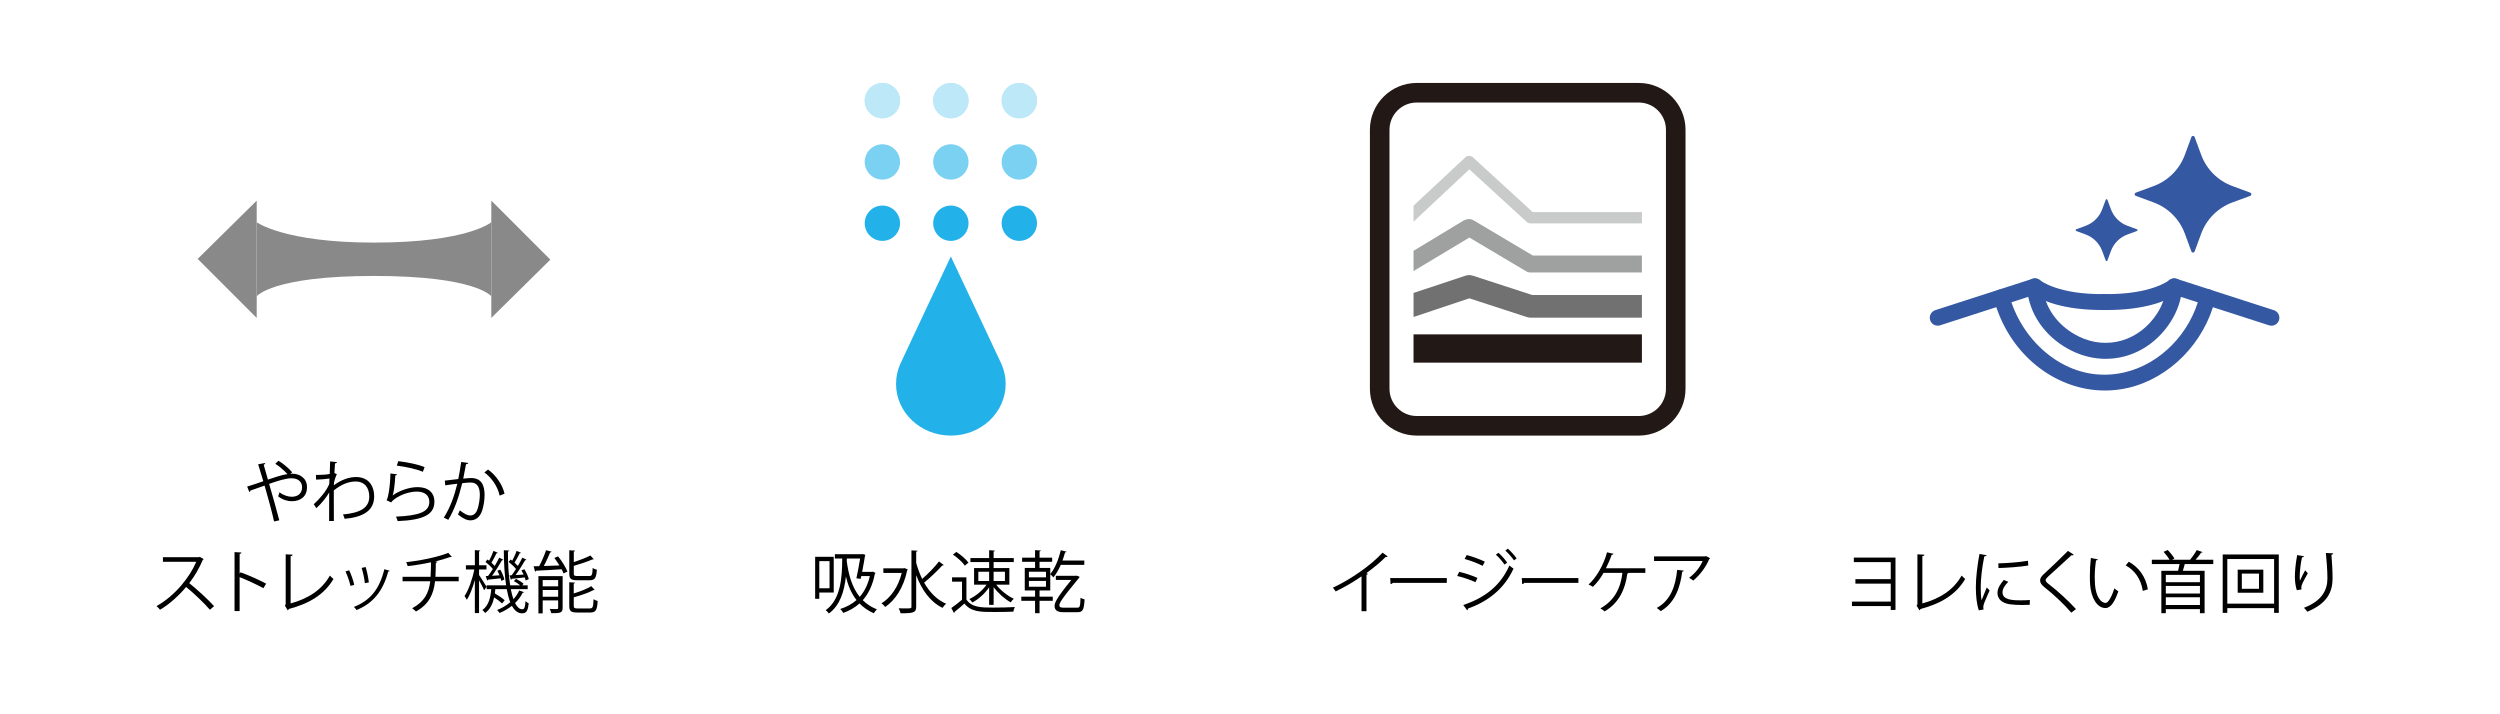 <?xml version="1.0" encoding="UTF-8"?>
<svg id="_レイヤー_1" xmlns="http://www.w3.org/2000/svg" version="1.1" xmlns:xlink="http://www.w3.org/1999/xlink" viewBox="0 0 210 60">
  <!-- Generator: Adobe Illustrator 29.1.0, SVG Export Plug-In . SVG Version: 2.1.0 Build 142)  -->
  <defs>
    <style>
      .st0 {
        fill: #c9caca;
      }

      .st1 {
        fill: #898989;
      }

      .st2 {
        fill: #3558a3;
      }

      .st3 {
        fill: none;
      }

      .st4 {
        clip-path: url(#clippath-1);
      }

      .st5 {
        fill: #22b2e9;
      }

      .st6 {
        opacity: .6;
      }

      .st7 {
        opacity: .3;
      }

      .st8 {
        fill: #727171;
      }

      .st9 {
        fill: #221815;
      }

      .st10 {
        fill: #9fa0a0;
      }

      .st11 {
        clip-path: url(#clippath);
      }
    </style>
    <clipPath id="clippath">
      <rect class="st3" x="72.637" y="12.119" width="14.47" height="2.969"/>
    </clipPath>
    <clipPath id="clippath-1">
      <rect class="st3" x="72.637" y="6.968" width="14.47" height="2.971"/>
    </clipPath>
  </defs>
  <g>
    <path class="st1" d="M41.269,24.89s-1.259-1.711-9.852-1.711c-8.572,0-9.852,1.711-9.852,1.711v-6.223s2.295,1.711,9.852,1.711c7.869,0,9.852-1.711,9.852-1.711v6.223Z"/>
    <polygon class="st1" points="21.564 16.852 21.564 26.705 16.605 21.746 21.564 16.852"/>
    <polygon class="st1" points="41.269 26.704 41.269 16.852 46.228 21.811 41.269 26.704"/>
  </g>
  <g>
    <path d="M24.383,39.802c.063-.006.114-.011.171-.011.621,0,1.236.37,1.236,1.139,0,.74-.507,1.174-1.288,1.174-.336,0-.78-.125-1.139-.411.04-.085.085-.233.114-.341.33.256.723.376,1.025.376.536,0,.872-.29.872-.802,0-.422-.29-.752-.894-.752-.479,0-1.231.245-1.874.473.268.905.633,2.204.855,3.059l-.439.097c-.177-.821-.552-2.176-.797-3.014-.365.131-.878.302-1.185.416-.006.052-.045.103-.097.125l-.182-.456c.365-.114.94-.302,1.356-.45-.171-.581-.33-1.094-.433-1.424l.587-.109c.006.074-.023.103-.12.154.125.439.228.809.353,1.242.616-.211,1.196-.399,1.641-.462-.256-.29-.706-.677-1.02-.866l.262-.256c.382.216.889.644,1.156.969l-.16.131Z"/>
    <path d="M27.73,38.759l.576.057c-.017.069-.069.097-.165.109-.023.268-.04.581-.051.815.034.018.091.04.205.085-.068.137-.182.444-.233.689-.006.114-.012.154-.017.245.615-.45,1.259-.689,1.863-.689.997,0,1.521.678,1.521,1.636,0,1.196-.94,1.738-2.478,1.874-.034-.12-.086-.256-.142-.365,1.412-.131,2.21-.53,2.21-1.504,0-.695-.359-1.265-1.14-1.265-.598,0-1.196.233-1.84.751,0,.821,0,1.806.006,2.564h-.399c.006-.342,0-2.017.006-2.394-.188.342-.632.923-1.082,1.322l-.211-.336c.45-.404,1.048-1.083,1.299-1.692l.017-.467c-.222.039-.673.085-1.123.096l-.011-.393c.398,0,.866-.022,1.156-.085l.034-1.054Z"/>
    <path d="M33.356,39.842c-.023.057-.069.085-.148.096-.045.843-.154,1.561-.233,1.681h.006c.558-.417,1.43-.701,2.097-.701.877,0,1.424.45,1.412,1.248-.017,1.048-.883,1.516-3.087,1.607-.029-.109-.08-.268-.142-.376,1.988-.086,2.786-.411,2.803-1.226.006-.546-.376-.877-1.042-.877-1.054,0-2.005.632-2.165.911l-.387-.187c.114-.109.313-1.128.325-2.245l.564.069ZM33.453,38.737c.775.091,1.652.267,2.211.501l-.143.393c-.586-.251-1.435-.417-2.188-.519l.12-.376Z"/>
    <path d="M39.333,38.89c-.012.069-.08.097-.188.103-.063.319-.165.871-.234,1.213.257-.029.49-.051.632-.051.866-.012,1.162.563,1.162,1.419,0,.427-.08.934-.194,1.276-.177.581-.541.86-1.014.86-.233,0-.541-.096-1.031-.495.063-.102.109-.228.154-.348.456.353.695.433.872.433.325,0,.518-.205.632-.57.12-.353.182-.878.182-1.168-.006-.649-.217-1.036-.786-1.031-.171,0-.404.022-.695.057-.285,1.162-.621,2.16-1.168,3.076l-.376-.182c.552-.883.866-1.766,1.134-2.849-.291.034-.706.085-1.014.137l-.034-.399c.279-.034.746-.085,1.128-.131.085-.417.176-.929.245-1.431l.592.08ZM41.971,41.631c-.182-.832-.724-1.538-1.282-1.948l.308-.239c.604.427,1.202,1.213,1.384,2.028l-.41.16Z"/>
    <path d="M17.11,46.963c-.012.029-.04.051-.074.063-.308.723-.672,1.35-1.139,1.959.621.495,1.555,1.344,2.085,1.932l-.348.302c-.501-.581-1.419-1.447-1.999-1.914-.501.61-1.367,1.441-2.194,1.914-.063-.085-.199-.228-.296-.308,1.578-.866,2.825-2.484,3.338-3.719h-2.797v-.388h3.019l.074-.029.331.188Z"/>
    <path d="M22.128,49.407c-.581-.313-1.379-.684-2-.929v2.849h-.427v-4.951l.576.034c-.006.063-.051.103-.148.12v1.663l.085-.12c.667.245,1.55.638,2.142.952l-.228.381Z"/>
    <path d="M24.412,50.689c1.447-.404,2.598-1.099,3.299-2.342.074.097.217.216.302.285-.769,1.311-2.04,2.073-3.754,2.523-.012.046-.046.097-.091.114l-.239-.399.069-.108v-4.199l.587.029c-.006.062-.057.114-.171.125v3.971Z"/>
    <path d="M29.33,47.903c.171.348.359.894.427,1.225l-.319.086c-.068-.331-.245-.849-.416-1.213l.308-.097ZM32.731,47.943c-.011.051-.068.063-.119.058-.444,1.663-1.282,2.683-2.661,3.242-.045-.069-.148-.199-.222-.263,1.361-.535,2.142-1.47,2.558-3.167l.444.131ZM30.714,47.63c.12.382.228.929.268,1.293l-.336.063c-.034-.365-.143-.889-.268-1.282l.336-.074Z"/>
    <path d="M38.532,48.826h-1.988c-.126,1.094-.496,1.914-1.601,2.541-.086-.092-.222-.199-.319-.274,1.025-.558,1.396-1.265,1.515-2.267h-2.324v-.376h2.353c.028-.377.028-.764.034-1.219-.581.131-1.333.256-1.96.325-.028-.109-.068-.223-.12-.331,2-.238,3.179-.632,3.532-.786l.302.336c-.023.012-.045.018-.074.018-.023,0-.04,0-.063-.006-.319.12-.826.267-1.276.376l.188.017c-.006.052-.045.085-.12.097-.006.427-.012.815-.034,1.174h1.954v.376Z"/>
    <path d="M40.24,48.297c.148.211.547.843.632.996l-.205.286c-.074-.183-.268-.553-.427-.838v2.757h-.353v-2.775c-.182.649-.421,1.277-.672,1.663-.045-.096-.137-.238-.193-.318.33-.49.666-1.431.82-2.234h-.706v-.353h.752v-1.271l.462.034c-.006.034-.034.063-.108.074v1.162h.621v.353h-.621v.462ZM42.906,49.487c.063.319.137.604.222.843.205-.222.371-.467.484-.729l.399.136c-.012.034-.045.052-.103.052-.154.313-.37.604-.644.866.171.336.37.524.61.524.171,0,.234-.142.268-.684.074.08.188.154.268.183-.069.649-.194.842-.564.842-.353-.006-.627-.233-.843-.632-.302.234-.649.444-1.037.604-.045-.069-.142-.188-.211-.25.421-.165.797-.388,1.105-.656-.12-.302-.217-.677-.296-1.099h-.957c-.011.12-.023.239-.04.359.296.176.644.41.826.575l-.217.268c-.148-.143-.41-.336-.667-.507-.114.513-.319.992-.757,1.311-.051-.08-.154-.194-.233-.25.53-.377.689-1.048.746-1.755h-.387v-.319h1.635c-.131-.849-.188-1.863-.194-2.95l.462.028c-.006.04-.034.069-.114.08-.006,1.054.057,2.04.188,2.843h.843c-.148-.12-.353-.262-.535-.358l.188-.188c.222.114.496.285.633.416l-.12.131h.461v.319h-1.419ZM40.798,48.393l.199-.011c.131-.165.268-.37.404-.586-.148-.188-.404-.422-.621-.593l.166-.205c.045.034.091.069.142.102.131-.25.285-.586.365-.826l.365.16c-.017.034-.057.045-.114.045-.103.223-.273.553-.422.786.103.092.199.188.274.274.142-.245.279-.49.376-.695l.353.176c-.017.029-.063.046-.12.046-.211.376-.541.9-.832,1.299l.621-.04c-.051-.132-.114-.268-.176-.382l.245-.091c.16.262.302.61.342.831l-.262.114c-.012-.062-.029-.136-.051-.216-.41.045-.792.085-1.059.109-.006.04-.034.062-.068.073l-.126-.37ZM42.98,48.325c.114-.148.239-.337.365-.53-.148-.188-.404-.422-.621-.593l.166-.205.136.102c.137-.25.291-.586.371-.826l.365.16c-.017.034-.057.045-.114.045-.103.223-.274.547-.427.78.108.097.205.194.279.279.148-.245.279-.49.376-.695l.347.176c-.011.029-.057.046-.114.046-.205.358-.519.86-.798,1.241.211-.011.433-.022.673-.04-.057-.125-.12-.245-.182-.353l.245-.096c.16.263.325.604.37.826l-.257.126c-.017-.074-.045-.166-.08-.263-.416.051-.815.091-1.082.114-.006.045-.04.069-.08.074l-.125-.359.188-.011Z"/>
    <path d="M46.338,46.343c-.017.04-.057.057-.125.062-.137.336-.336.78-.53,1.139.404-.011.854-.028,1.31-.045-.131-.216-.279-.439-.427-.632l.313-.132c.319.393.649.923.786,1.277l-.33.154c-.04-.103-.091-.223-.16-.348-.798.057-1.618.096-2.142.12-.006.045-.045.069-.085.08l-.125-.45.467-.011c.211-.388.45-.941.581-1.339l.467.125ZM47.261,48.393v2.672c0,.428-.228.444-.951.444-.023-.102-.08-.256-.137-.359.171.006.325.012.439.012.245,0,.273,0,.273-.103v-.626h-1.299v1.094h-.359v-3.134h2.034ZM46.885,48.723h-1.299v.531h1.299v-.531ZM45.586,50.125h1.299v-.564h-1.299v.564ZM49.488,48.388c.233,0,.273-.096.296-.684.085.069.239.125.353.154-.051.695-.165.883-.615.883h-1.031c-.53,0-.672-.12-.672-.564v-1.954l.49.028c-.006.04-.034.069-.109.08v.889c.513-.171,1.054-.381,1.39-.558l.29.313c-.011.012-.034.018-.057.018-.017,0-.034,0-.051-.006-.387.176-1.008.381-1.573.546v.638c0,.182.046.216.319.216h.969ZM48.195,50.883c0,.194.057.227.342.227h1.002c.257,0,.296-.113.319-.775.091.063.245.12.347.148-.045.769-.159.969-.638.969h-1.066c-.535,0-.683-.114-.683-.564v-1.977l.49.029c-.006.04-.034.068-.114.08v.831c.547-.165,1.134-.399,1.476-.615l.285.319c-.017.011-.034.017-.063.017-.012,0-.029,0-.045-.006-.382.217-1.054.444-1.652.61v.707Z"/>
  </g>
  <g>
    <path d="M70.034,49.772h-1.213v.53h-.348v-3.532h1.561v3.002ZM69.681,47.134h-.86v2.279h.86v-2.279ZM73.304,48.017l.239.103c-.006.033-.029.057-.051.068-.188.963-.541,1.692-1.02,2.227.313.314.7.575,1.185.769-.08.074-.199.234-.256.33-.49-.216-.883-.495-1.202-.826-.393.353-.854.615-1.367.798-.045-.097-.171-.257-.251-.331.519-.165.98-.41,1.367-.751-.45-.57-.718-1.248-.889-1.959h-.006c-.137,1.213-.479,2.393-1.424,3.087-.057-.074-.188-.217-.268-.279,1.265-.905,1.379-2.735,1.385-4.335h-.616v-.365h2.25l.08-.011.228.057c-.012.029-.017.063-.029.091-.051.325-.142.849-.239,1.344h.809l.074-.017ZM71.937,48.581c.114-.501.234-1.185.314-1.663h-1.117c0,.08-.006.16-.006.239.148,1.076.422,2.159,1.088,2.979.387-.439.684-1.008.849-1.749h-.718l-.046.234-.365-.04Z"/>
    <path d="M75.992,47.721l.273.125c-.011.022-.034.051-.063.068-.296,1.436-.997,2.496-1.846,3.071-.068-.096-.216-.245-.308-.307.769-.479,1.407-1.362,1.698-2.552h-1.544v-.388h1.72l.068-.017ZM76.961,47.277c.125.472.296.929.501,1.35.478-.404,1.059-1.003,1.412-1.464l.404.302c-.028.034-.08.04-.125.034-.393.433-1.031,1.043-1.527,1.442.456.797,1.065,1.441,1.846,1.772-.097.079-.228.233-.296.347-1.037-.495-1.749-1.509-2.216-2.746v2.638c0,.519-.239.564-1.31.564-.023-.113-.097-.307-.16-.416.217.006.416.006.576.006.478,0,.495,0,.495-.154v-4.722l.513.029c-.006.045-.034.073-.114.08v.94Z"/>
    <path d="M81.179,48.496v1.863c.444.678,1.259.678,2.285.678.615,0,1.339-.018,1.783-.046-.046.092-.114.274-.126.388-.393.017-1.02.029-1.584.029-1.174,0-1.954,0-2.529-.707-.279.25-.581.507-.826.701.006.051-.012.073-.051.091l-.222-.422c.274-.182.61-.444.9-.695v-1.515h-.837v-.365h1.208ZM80.33,46.359c.382.245.82.621,1.02.9l-.302.257c-.188-.285-.621-.673-1.002-.929l.285-.228ZM83.087,50.809v-1.476c-.359.531-.906,1.015-1.413,1.277-.057-.091-.165-.223-.25-.29.524-.234,1.105-.713,1.447-1.208h-1.048v-1.395h1.265v-.502h-1.573v-.336h1.573v-.661l.484.033c-.006.04-.034.069-.108.074v.553h1.692v.336h-1.692v.502h1.322v1.395h-1.105c.359.473.963.951,1.481,1.185-.085.074-.205.205-.262.302-.49-.268-1.054-.769-1.435-1.277v1.487h-.376ZM82.181,48.023v.78h.906v-.78h-.906ZM84.414,48.023h-.951v.78h.951v-.78Z"/>
    <path d="M88.222,49.601h-.9v.519h1.111v.347h-1.111v1.043h-.376v-1.043h-1.156v-.347h1.156v-.519h-.866v-1.892h.866v-.518h-1.088v-.348h1.088v-.633l.484.034c-.006.04-.034.069-.108.074v.524h1.059v.348h-1.059v.518h.9v.513c.387-.45.7-1.23.888-2.005l.479.125c-.012.04-.057.062-.125.062-.063.228-.131.462-.217.684h1.835v.359h-1.977c-.177.41-.387.775-.621,1.054-.057-.074-.182-.205-.262-.268v1.367ZM86.427,48.023v.473h1.436v-.473h-1.436ZM86.427,48.798v.49h1.436v-.49h-1.436ZM90.688,48.451c-.006.028-.023.062-.045.085-1.549,1.863-1.658,2.142-1.658,2.324,0,.131.12.183.314.183h1.207c.194,0,.239-.097.257-.827.097.058.233.109.342.132-.045.928-.182,1.076-.604,1.076h-1.202c-.496,0-.712-.188-.712-.507,0-.239.057-.553,1.407-2.205h-1.304v-.347h1.657l.091-.012.25.097Z"/>
  </g>
  <g>
    <path d="M116.563,46.741c-.022.029-.057.046-.108.046-.018,0-.034,0-.058-.006-.439.444-1.071.963-1.624,1.362.045.018.114.051.136.063-.011.033-.062.068-.125.073v3.06h-.416v-2.928c-.604.427-1.39.889-2.171,1.27-.057-.091-.159-.234-.238-.314,1.555-.717,3.258-1.936,4.176-2.945l.427.318Z"/>
    <path d="M116.776,48.558h4.756v.404h-4.54c-.034.058-.109.097-.183.109l-.033-.513Z"/>
    <path d="M122.573,48.034c.513.114,1.151.331,1.533.513l-.171.359c-.376-.183-1.032-.41-1.533-.524l.171-.348ZM122.915,50.82c1.829-.615,3.122-1.618,3.873-3.316.085.074.257.199.348.257-.764,1.68-2.113,2.752-3.834,3.361.018.051-.017.12-.062.142l-.325-.444ZM123.2,46.622c.512.136,1.139.365,1.526.558l-.187.348c-.404-.205-.997-.433-1.51-.575l.172-.33ZM125.866,46.434c.234.199.558.553.736.826l-.223.165c-.16-.245-.49-.626-.724-.831l.211-.16ZM126.658,46.086c.234.199.558.558.74.821l-.222.165c-.171-.251-.49-.616-.724-.821l.205-.165Z"/>
    <path d="M127.828,48.558h4.757v.404h-4.541c-.033.058-.108.097-.182.109l-.034-.513Z"/>
    <path d="M138.209,47.733v.388h-1.413c-.017.033-.051.062-.102.068-.172,1.322-.707,2.472-1.909,3.167-.091-.085-.245-.187-.353-.256,1.168-.633,1.709-1.703,1.851-2.979h-1.584c-.262.467-.592.888-.9,1.173-.085-.062-.245-.148-.359-.199.615-.531,1.277-1.641,1.55-2.701l.546.125c-.011.04-.062.085-.154.085-.12.353-.313.787-.484,1.128h3.31Z"/>
    <path d="M143.657,46.895c-.011.023-.045.04-.074.052-.308.729-.798,1.361-1.35,1.823-.085-.074-.245-.177-.348-.234.524-.382.946-.934,1.134-1.413h-4.079v-.388h4.296l.062-.028.359.187ZM141.435,47.932c-.006.045-.057.085-.131.096-.165,1.344-.627,2.626-1.801,3.305-.08-.069-.227-.199-.336-.263,1.162-.637,1.578-1.829,1.714-3.202l.553.063Z"/>
  </g>
  <g>
    <path d="M159.221,46.838v4.397h-.399v-.325h-3.258v-.376h3.258v-1.509h-2.968v-.376h2.968v-1.431h-3.099v-.381h3.498Z"/>
    <path d="M161.479,50.689c1.447-.404,2.598-1.099,3.298-2.342.074.097.217.216.302.285-.769,1.311-2.04,2.073-3.755,2.523-.011.046-.045.097-.091.114l-.239-.399.069-.108v-4.199l.586.029c-.006.062-.057.114-.171.125v3.971Z"/>
    <path d="M166.871,46.639c-.018.063-.074.096-.188.091-.199.929-.302,1.948-.302,2.563,0,.428.017.861.073,1.128.109-.279.353-.877.433-1.076l.239.25c-.234.575-.404.9-.484,1.156-.029.097-.045.188-.045.268,0,.063.011.12.029.176l-.404.074c-.183-.541-.25-1.201-.25-1.959,0-.747.119-1.789.302-2.775l.598.103ZM170.499,50.803c-.205.011-.416.017-.626.017-.404,0-.787-.022-1.059-.062-.701-.103-1.026-.49-1.026-.946,0-.392.217-.724.536-1.099l.37.16c-.285.296-.484.57-.484.894,0,.661.969.661,1.56.661.239,0,.496-.011.735-.028l-.006.404ZM167.861,47.322c.735-.018,1.727-.085,2.484-.217l.033.399c-.706.12-1.851.194-2.507.212l-.011-.393Z"/>
    <path d="M173.989,51.464c-.575-.673-1.464-1.515-2.233-2.119-.285-.228-.387-.388-.387-.593,0-.165.091-.325.302-.519.519-.478,1.493-1.401,2.04-1.959l.483.319c-.011.011-.051.057-.125.057-.022,0-.045-.006-.068-.011-.57.546-1.458,1.322-1.926,1.76-.136.132-.245.245-.245.337,0,.096.103.211.302.359.751.581,1.555,1.316,2.25,2.068l-.393.302Z"/>
    <path d="M176.22,46.987c-.011.051-.074.085-.154.091-.068.427-.108.94-.108,1.419,0,.211.011.416.022.598.069.968.462,1.555.901,1.549.227,0,.523-.582.729-1.219.079.08.233.187.33.245-.263.769-.593,1.395-1.066,1.407-.723.011-1.225-.867-1.304-1.96-.017-.216-.022-.456-.022-.712,0-.502.028-1.048.085-1.533l.586.114ZM179.997,49.635c-.159-.997-.666-1.714-1.435-2.142l.25-.308c.832.444,1.442,1.265,1.607,2.319l-.422.131Z"/>
    <path d="M185.916,47.379h-2.398c-.045.171-.096.382-.16.57h1.829v3.561h-.392v-.341h-2.866v.341h-.376v-3.561h1.406c.046-.176.092-.387.126-.57h-2.33v-.359h1.487c-.114-.205-.319-.472-.502-.666l.348-.154c.216.216.45.513.564.718l-.199.102h1.515c.194-.233.428-.57.558-.815l.495.171c-.022.029-.062.052-.125.046-.12.182-.296.404-.467.597h1.486v.359ZM184.794,48.906v-.615h-2.866v.615h2.866ZM181.929,49.22v.637h2.866v-.637h-2.866ZM181.929,50.82h2.866v-.649h-2.866v.649Z"/>
    <path d="M186.707,46.576h4.711v4.905h-.393v-.398h-3.931v.398h-.387v-4.905ZM187.094,50.706h3.931v-3.748h-3.931v3.748ZM187.966,47.852h2.153v1.937h-2.153v-1.937ZM189.755,49.459v-1.277h-1.442v1.277h1.442Z"/>
    <path d="M192.935,49.579c-.109-.308-.16-.752-.165-1.072,0-.535.057-1.156.194-1.88l.57.096c-.023.074-.092.091-.165.096-.114.473-.194,1.197-.194,1.658,0,.125.006.228.017.308.114-.279.325-.666.444-.883.051.074.165.194.223.25-.422.758-.547.974-.547,1.213,0,.045.006.092.018.143l-.393.069ZM195.988,46.479c-.006.069-.051.096-.148.125.04.495.096,1.322.096,1.977-.006,1.099-.404,2.091-2.119,2.803-.063-.091-.199-.245-.285-.33,1.555-.593,1.971-1.533,1.971-2.467,0-.7-.068-1.527-.131-2.137l.615.029Z"/>
  </g>
  <g>
    <path class="st5" d="M84.476,32.248c0,2.398-2.062,4.342-4.605,4.342-2.542,0-4.604-1.944-4.604-4.342,0-.599.128-1.17.362-1.69.233-.521,4.242-9.015,4.242-9.015,0,0,4.009,8.494,4.242,9.015.234.52.363,1.091.363,1.69"/>
    <path class="st5" d="M75.605,18.751c0,.82-.664,1.484-1.484,1.484-.82,0-1.485-.664-1.485-1.484,0-.82.665-1.484,1.485-1.484.82,0,1.484.664,1.484,1.484"/>
    <path class="st5" d="M81.357,18.751c0,.82-.665,1.484-1.485,1.484-.821,0-1.485-.664-1.485-1.484,0-.82.664-1.484,1.485-1.484.82,0,1.485.664,1.485,1.484"/>
    <path class="st5" d="M87.108,18.751c0,.82-.666,1.484-1.486,1.484-.82,0-1.484-.664-1.484-1.484,0-.82.664-1.484,1.484-1.484.82,0,1.486.664,1.486,1.484"/>
    <g class="st6">
      <g class="st11">
        <g>
          <path class="st5" d="M75.605,13.603c0,.82-.664,1.484-1.484,1.484-.82,0-1.485-.664-1.485-1.484,0-.82.665-1.484,1.485-1.484.82,0,1.484.664,1.484,1.484"/>
          <path class="st5" d="M81.357,13.603c0,.82-.665,1.484-1.485,1.484-.821,0-1.485-.664-1.485-1.484,0-.82.664-1.484,1.485-1.484.82,0,1.485.664,1.485,1.484"/>
          <path class="st5" d="M87.108,13.603c0,.82-.666,1.484-1.486,1.484-.82,0-1.484-.664-1.484-1.484,0-.82.664-1.484,1.484-1.484.82,0,1.486.664,1.486,1.484"/>
        </g>
      </g>
    </g>
    <g class="st7">
      <g class="st4">
        <g>
          <path class="st5" d="M75.605,8.455c0,.82-.664,1.484-1.484,1.484-.82,0-1.485-.664-1.485-1.484,0-.82.665-1.484,1.485-1.484.82,0,1.484.664,1.484,1.484"/>
          <path class="st5" d="M81.357,8.455c0,.82-.665,1.484-1.485,1.484-.821,0-1.485-.664-1.485-1.484,0-.82.664-1.484,1.485-1.484.82,0,1.485.664,1.485,1.484"/>
          <path class="st5" d="M87.108,8.455c0,.82-.666,1.484-1.486,1.484-.82,0-1.484-.664-1.484-1.484,0-.82.664-1.484,1.484-1.484.82,0,1.486.664,1.486,1.484"/>
          <path class="st5" d="M75.605,8.452c0,.82-.664,1.485-1.484,1.485-.82,0-1.485-.665-1.485-1.485,0-.82.665-1.485,1.485-1.485.82,0,1.484.665,1.484,1.485"/>
          <path class="st5" d="M81.357,8.452c0,.82-.665,1.485-1.485,1.485-.821,0-1.485-.665-1.485-1.485,0-.82.664-1.485,1.485-1.485.82,0,1.485.665,1.485,1.485"/>
          <path class="st5" d="M87.108,8.452c0,.82-.666,1.485-1.486,1.485-.82,0-1.484-.665-1.484-1.485,0-.82.664-1.485,1.484-1.485.82,0,1.486.665,1.486,1.485"/>
        </g>
      </g>
    </g>
  </g>
  <g>
    <path class="st9" d="M137.654,36.589h-18.651c-2.167,0-3.931-1.764-3.931-3.931V10.898c0-2.167,1.764-3.93,3.931-3.93h18.651c2.168,0,3.93,1.763,3.93,3.93v21.761c0,2.167-1.762,3.931-3.93,3.931M119.003,8.612c-1.26,0-2.286,1.025-2.286,2.286v21.761c0,1.261,1.026,2.286,2.286,2.286h18.651c1.261,0,2.286-1.025,2.286-2.286V10.898c0-1.261-1.025-2.286-2.286-2.286,0,0-18.651,0-18.651 0Z"/>
    <path class="st0" d="M128.746,17.815l-5.016-4.598c-.188-.173-.479-.166-.659.016l-4.334,4.041v1.349l4.687-4.398,4.817,4.414c.087.081.202.125.321.125h9.359v-.95h-9.175Z"/>
    <path class="st10" d="M128.757,21.464l-4.985-2.961c-.234-.138-.525-.132-.824.017l-4.212,2.548v1.703l4.691-2.816,4.77,2.834c.109.065.236.1.364.1h9.359v-1.425h-9.164Z"/>
    <path class="st8" d="M128.711,24.782l-5.008-1.629c-.2-.065-.416-.061-.616.01l-4.351,1.444v2.019l4.687-1.566,4.843,1.577c.096.029.194.046.294.046h9.359v-1.9h-9.209Z"/>
    <rect class="st9" x="118.736" y="28.087" width="19.184" height="2.375"/>
  </g>
  <g>
    <path class="st2" d="M184.079,11.51l-.553,1.5c-.448,1.214-1.406,2.172-2.62,2.619l-1.5.553c-.057.021-.093.075-.093.135,0,.06.037.114.093.135l1.5.553c1.214.447,2.172,1.405,2.62,2.619l.553,1.5c.02.056.074.093.135.093.06,0,.114-.037.134-.093l.553-1.5c.448-1.214,1.406-2.172,2.619-2.619l1.5-.553c.057-.021.094-.075.094-.135,0-.06-.037-.114-.094-.135l-1.499-.553c-1.215-.448-2.172-1.405-2.62-2.619l-.553-1.5c-.02-.056-.074-.094-.134-.094-.061,0-.115.038-.135.094"/>
    <path class="st2" d="M176.881,16.781l-.295.796c-.237.644-.746,1.152-1.389,1.39l-.796.293c-.03.011-.049.04-.049.072,0,.031.019.061.049.071l.796.294c.643.237,1.151.746,1.389,1.39l.295.796c.011.029.039.049.07.049.032,0,.062-.02.072-.049l.294-.796c.237-.644.746-1.152,1.39-1.39l.796-.294c.029-.01.05-.04.05-.071,0-.032-.021-.061-.05-.072l-.796-.293c-.645-.238-1.152-.746-1.39-1.391l-.294-.795c-.01-.029-.04-.05-.072-.05-.031,0-.059.021-.07.05"/>
    <path class="st2" d="M162.768,27.358c-.282,0-.545-.18-.635-.463-.113-.351.08-.727.43-.841l8.168-2.636c.221-.072.467-.022.644.132.008.007,1.508,1.21,5.401,1.153.354-.011.672.291.676.66s-.29.672-.66.676c-3.482.04-5.272-.82-5.965-1.249l-7.854,2.535c-.068.022-.137.032-.205.032Z"/>
    <path class="st2" d="M190.8,27.358c-.068,0-.137-.01-.205-.032l-7.855-2.535c-.693.429-2.512,1.287-5.963,1.249-.369-.005-.664-.308-.66-.676s.275-.674.676-.66c3.901.046,5.391-1.146,5.406-1.158.176-.146.421-.195.637-.127l8.169,2.636c.351.113.544.489.43.841-.091.283-.353.463-.635.463Z"/>
    <path class="st2" d="M176.886,30.143c-.947,0-1.915-.218-2.844-.671-2.021-.986-3.412-2.79-3.721-4.827-.028-.194-.049-.382-.055-.573-.01-.368.28-.676.649-.686.006-0.0.013-0.0.019-0.0.361,0,.658.287.668.649.004.14.021.277.041.416.242,1.597,1.358,3.027,2.985,3.82,2.376,1.159,5.078.365,6.567-1.936.473-.735.747-1.553.769-2.302.011-.362.308-.648.668-.648.006,0,.013,0,.02 0.0.368.011.658.319.648.687-.03.989-.379,2.05-.983,2.987-1.29,1.993-3.313,3.082-5.43,3.082Z"/>
    <path class="st2" d="M176.817,32.803c-3.971,0-7.694-2.746-9.122-6.984-.079-.232-.15-.468-.208-.705-.086-.359.134-.719.493-.806.359-.087.719.133.806.492.048.199.109.397.174.592,1.224,3.631,4.968,6.926,9.489,5.89,3.019-.694,5.565-3.299,6.334-6.482.087-.358.449-.579.806-.492.359.086.579.447.493.806-.886,3.663-3.832,6.664-7.334,7.471-.644.148-1.29.219-1.931.219Z"/>
  </g>
</svg>
